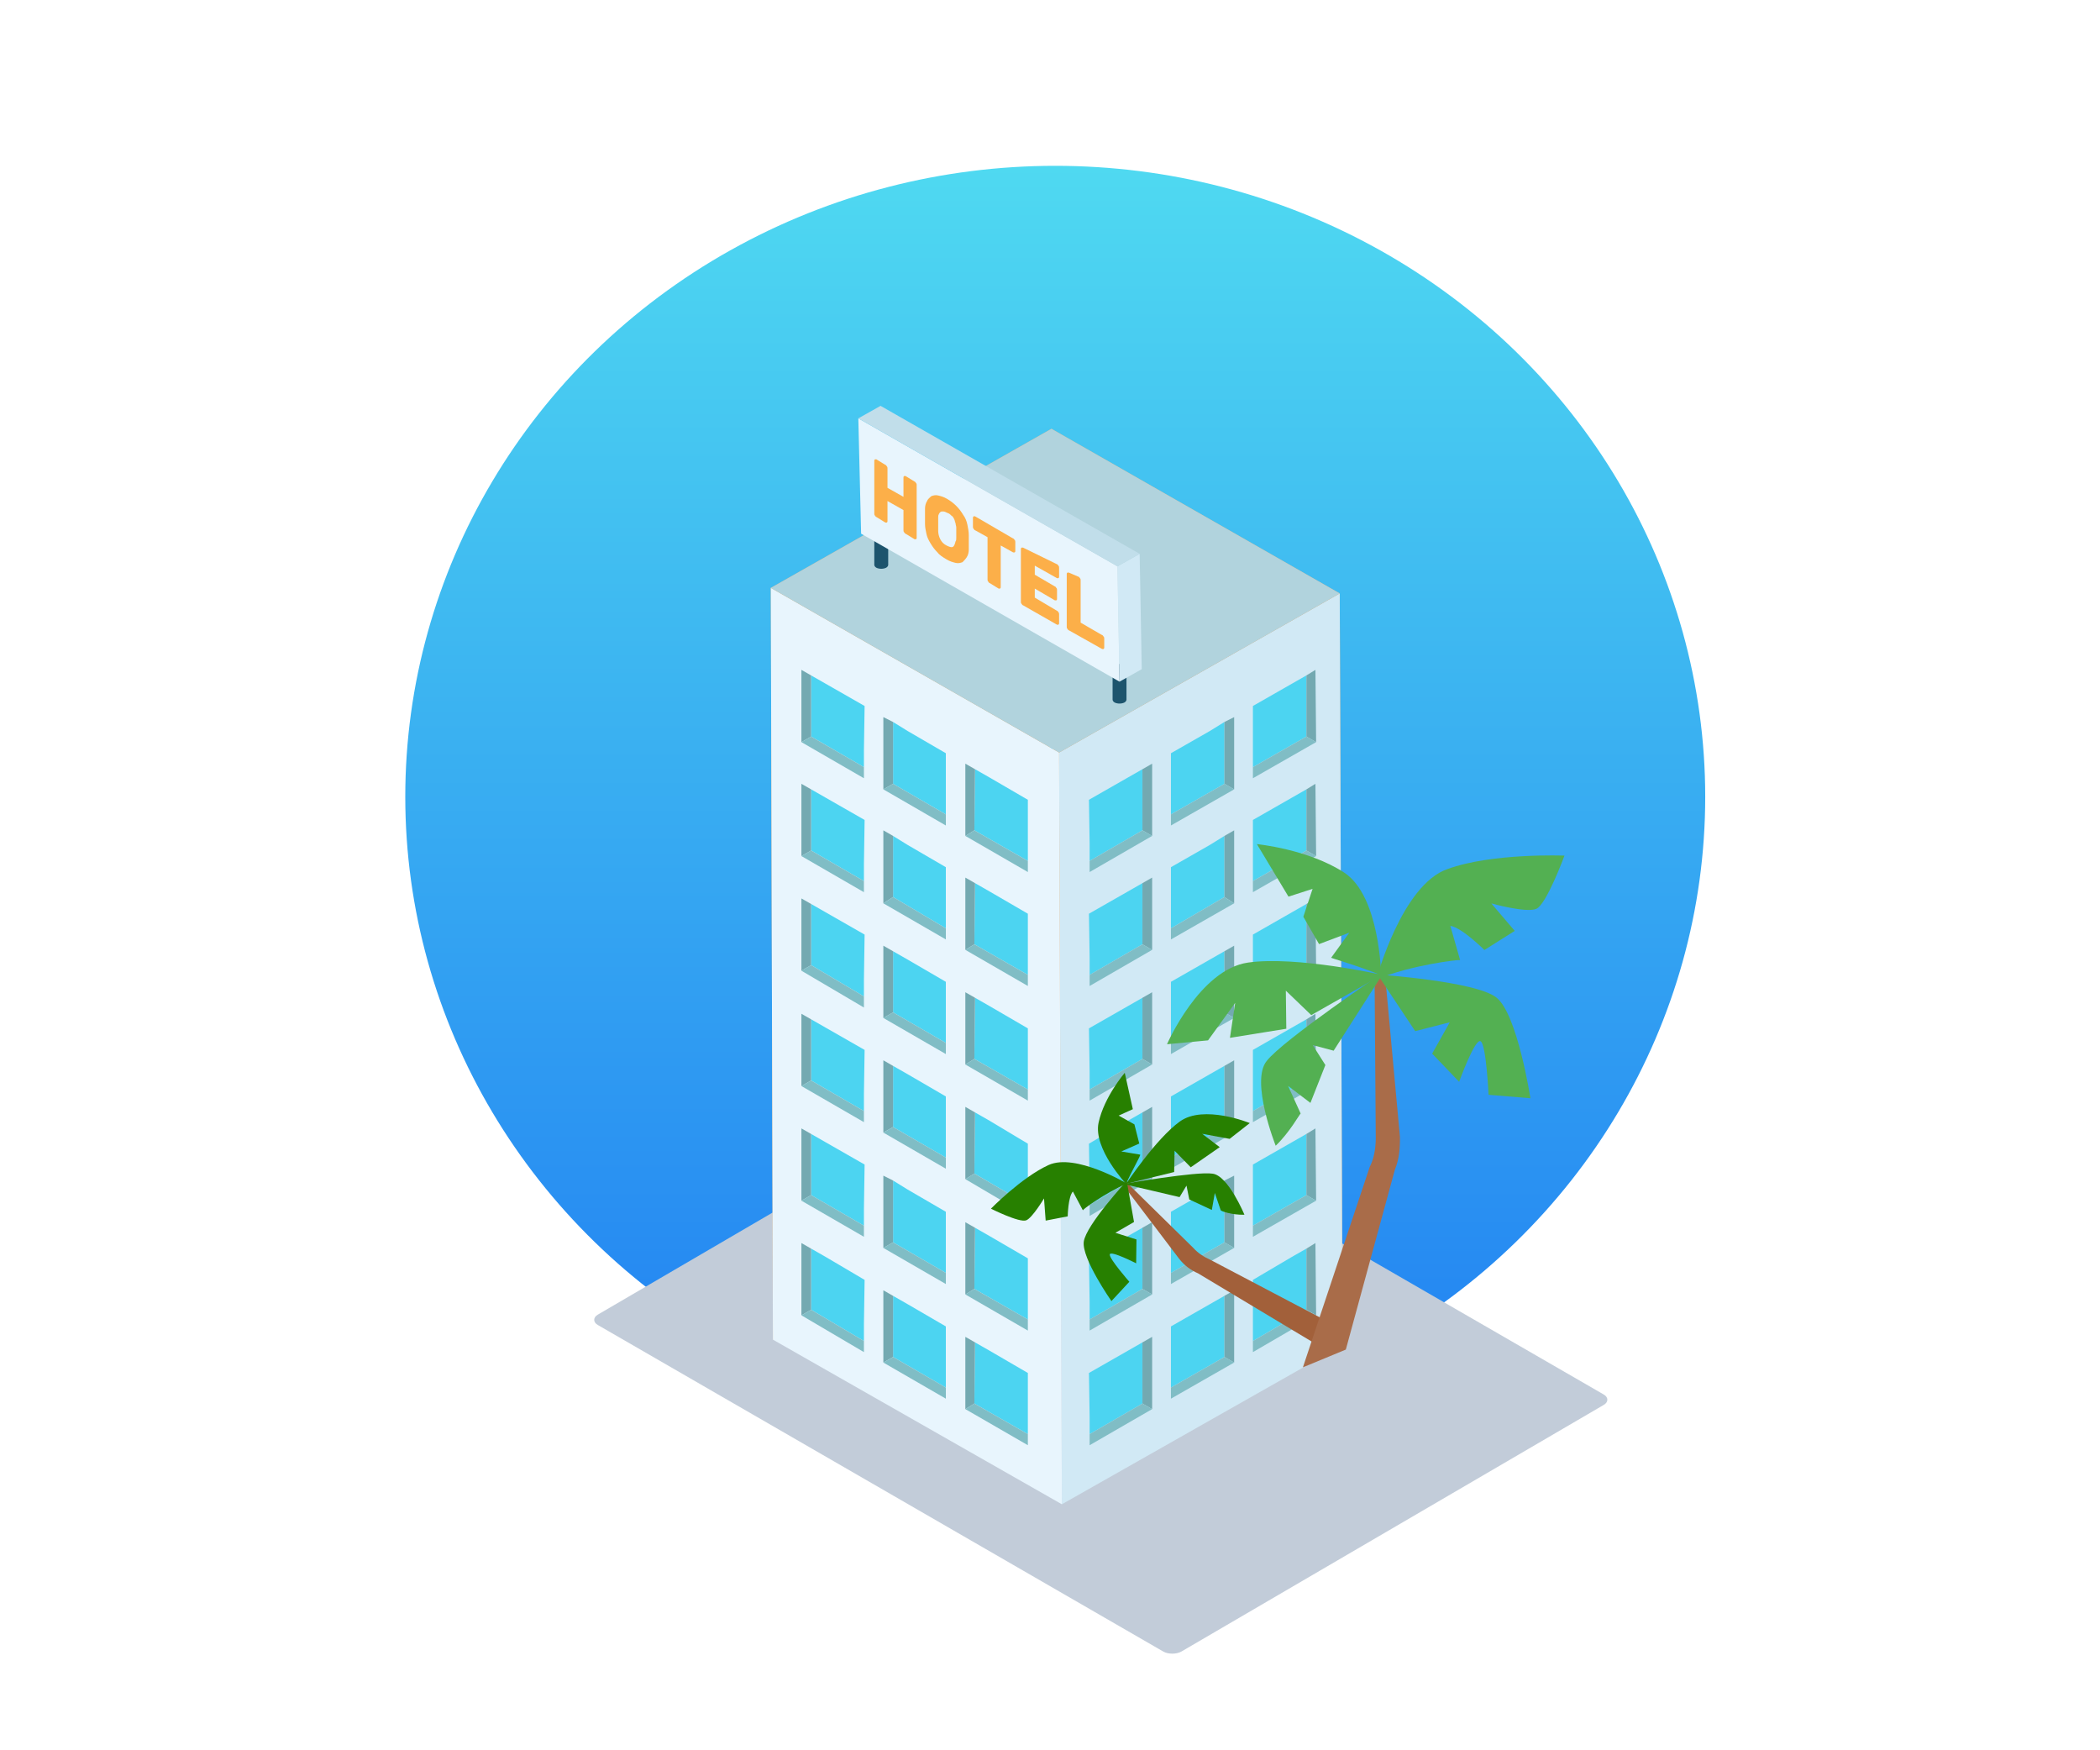 <svg xmlns="http://www.w3.org/2000/svg" width="114" height="95" viewBox="0 0 114 95" fill="none"><g filter="url(#filter0_d_1011_56008)"><ellipse cx="57.285" cy="43.247" rx="35.284" ry="34.247" transform="rotate(-180 57.285 43.247)" fill="url(#paint0_linear_1011_56008)"></ellipse></g><path d="M87.059 75.689C87.323 75.84 87.323 76.104 87.059 76.255L64.131 89.642C63.867 89.793 63.415 89.793 63.151 89.642L32.455 71.918C32.191 71.768 32.191 71.504 32.455 71.353L55.382 57.966C55.646 57.815 56.099 57.815 56.363 57.966L87.059 75.689Z" fill="#C2CCD9"></path><path d="M72.88 73.012L57.23 64.075L57.08 23.273L72.729 32.21L72.88 73.012Z" fill="#DBA76E"></path><path d="M41.957 72.711L56.928 64.075L57.079 23.273L41.844 31.909L41.957 72.711Z" fill="#DBA76E"></path><path d="M72.728 32.21L72.879 73.012L57.644 81.648L57.493 40.846L72.728 32.21Z" fill="#D1E9F5"></path><path d="M57.645 81.648L41.957 72.711L41.844 31.908L57.494 40.846L57.645 81.648Z" fill="#E8F5FD"></path><path d="M57.494 40.846L41.844 31.909L57.079 23.273L72.729 32.21L57.494 40.846Z" fill="#B1D3DD"></path><path d="M44.825 43.297L44.033 42.844V46.163L46.899 47.822V46.917L46.936 44.504L44.825 43.297Z" fill="#4CD4F1"></path><path d="M43.505 42.543L44.033 42.844V46.163L43.505 46.464V42.543Z" fill="#73A9B1"></path><path d="M43.505 46.465L44.033 46.163L46.899 47.822V48.425L43.505 46.465Z" fill="#80BDC5"></path><path d="M49.272 45.861L48.48 45.371V48.689L51.346 50.386V49.481V47.068L49.272 45.861Z" fill="#4CD4F1"></path><path d="M47.953 45.069L48.481 45.371V48.689L47.953 49.029V45.069Z" fill="#73A9B1"></path><path d="M47.953 49.029L48.481 48.689L51.346 50.386V50.99L47.953 49.029Z" fill="#80BDC5"></path><path d="M53.724 48.388L52.932 47.935L52.894 51.254L55.798 52.913V52.008V49.594L53.724 48.388Z" fill="#4CD4F1"></path><path d="M52.404 47.633L52.932 47.935L52.895 51.254L52.404 51.555V47.633Z" fill="#73A9B1"></path><path d="M52.404 51.555L52.895 51.254L55.798 52.913V53.516L52.404 51.555Z" fill="#80BDC5"></path><path d="M44.825 49.519L44.033 49.066V52.385L46.899 54.082V53.177L46.936 50.726L44.825 49.519Z" fill="#4CD4F1"></path><path d="M43.505 48.765L44.033 49.066V52.385L43.505 52.687V48.765Z" fill="#73A9B1"></path><path d="M43.505 52.687L44.033 52.385L46.899 54.082V54.685L43.505 52.687Z" fill="#80BDC5"></path><path d="M49.272 52.083L48.48 51.631V54.949L51.346 56.608V55.703V53.29L49.272 52.083Z" fill="#4CD4F1"></path><path d="M47.953 51.329L48.481 51.631V54.949L47.953 55.251V51.329Z" fill="#73A9B1"></path><path d="M47.953 55.251L48.481 54.949L51.346 56.608V57.212L47.953 55.251Z" fill="#80BDC5"></path><path d="M53.724 54.61L52.932 54.157L52.894 57.476L55.798 59.135V58.23V55.817L53.724 54.61Z" fill="#4CD4F1"></path><path d="M52.404 53.856L52.932 54.157L52.895 57.476L52.404 57.778V53.856Z" fill="#73A9B1"></path><path d="M52.404 57.778L52.895 57.476L55.798 59.135V59.738L52.404 57.778Z" fill="#80BDC5"></path><path d="M44.825 55.779L44.033 55.326V58.645L46.899 60.304V59.399L46.936 56.986L44.825 55.779Z" fill="#4CD4F1"></path><path d="M43.505 55.025L44.033 55.326V58.645L43.505 58.946V55.025Z" fill="#73A9B1"></path><path d="M43.505 58.947L44.033 58.645L46.899 60.304V60.907L43.505 58.947Z" fill="#80BDC5"></path><path d="M49.272 58.305L48.48 57.853V61.171L51.346 62.831V61.926V59.512L49.272 58.305Z" fill="#4CD4F1"></path><path d="M47.953 57.551L48.481 57.853V61.171L47.953 61.473V57.551Z" fill="#73A9B1"></path><path d="M47.953 61.473L48.481 61.171L51.346 62.831V63.434L47.953 61.473Z" fill="#80BDC5"></path><path d="M53.724 60.832L52.932 60.38L52.894 63.698L55.798 65.395V64.49V62.076L53.724 60.832Z" fill="#4CD4F1"></path><path d="M52.404 60.078L52.932 60.38L52.895 63.698L52.404 64V60.078Z" fill="#73A9B1"></path><path d="M52.404 64L52.895 63.698L55.798 65.395V65.998L52.404 64Z" fill="#80BDC5"></path><path d="M44.825 62.001L44.033 61.548V64.867L46.899 66.526V65.621L46.936 63.208L44.825 62.001Z" fill="#4CD4F1"></path><path d="M43.505 61.247L44.033 61.548V64.867L43.505 65.168V61.247Z" fill="#73A9B1"></path><path d="M43.505 65.169L44.033 64.867L46.899 66.526V67.129L43.505 65.169Z" fill="#80BDC5"></path><path d="M49.272 64.565L48.48 64.075V67.431L51.346 69.09V68.185V65.772L49.272 64.565Z" fill="#4CD4F1"></path><path d="M47.953 63.811L48.481 64.075V67.431L47.953 67.733V63.811Z" fill="#73A9B1"></path><path d="M47.953 67.733L48.481 67.431L51.346 69.09V69.694L47.953 67.733Z" fill="#80BDC5"></path><path d="M53.724 67.092L52.932 66.639L52.894 69.958L55.798 71.617V70.712V68.299L53.724 67.092Z" fill="#4CD4F1"></path><path d="M52.404 66.338L52.932 66.639L52.895 69.958L52.404 70.259V66.338Z" fill="#73A9B1"></path><path d="M52.404 70.259L52.895 69.958L55.798 71.617V72.22L52.404 70.259Z" fill="#80BDC5"></path><path d="M44.825 68.223L44.033 67.771V71.089L46.899 72.786V71.881L46.936 69.468L44.825 68.223Z" fill="#4CD4F1"></path><path d="M43.505 67.469L44.033 67.771V71.089L43.505 71.391V67.469Z" fill="#73A9B1"></path><path d="M43.505 71.391L44.033 71.089L46.899 72.786V73.389L43.505 71.391Z" fill="#80BDC5"></path><path d="M49.272 70.787L48.48 70.335V73.653L51.346 75.312V74.407V71.994L49.272 70.787Z" fill="#4CD4F1"></path><path d="M47.953 70.033L48.481 70.335V73.653L47.953 73.955V70.033Z" fill="#73A9B1"></path><path d="M47.953 73.955L48.481 73.653L51.346 75.312V75.916L47.953 73.955Z" fill="#80BDC5"></path><path d="M53.724 73.314L52.932 72.862L52.894 76.18L55.798 77.839V76.934V74.521L53.724 73.314Z" fill="#4CD4F1"></path><path d="M52.404 72.56L52.932 72.861L52.895 76.18L52.404 76.482V72.56Z" fill="#73A9B1"></path><path d="M52.404 76.482L52.895 76.18L55.798 77.839V78.442L52.404 76.482Z" fill="#80BDC5"></path><path d="M70.127 43.297L70.919 42.844V46.163L68.015 47.822V46.917V44.504L70.127 43.297Z" fill="#4CD4F1"></path><path d="M71.409 42.543L70.919 42.844V46.163L71.447 46.464L71.409 42.543Z" fill="#73A9B1"></path><path d="M71.447 46.464L70.919 46.163L68.015 47.822V48.425L71.447 46.464Z" fill="#80BDC5"></path><path d="M65.677 45.861L66.469 45.371V48.689L63.565 50.386V49.481V47.068L65.677 45.861Z" fill="#4CD4F1"></path><path d="M66.997 45.069L66.469 45.371V48.69L66.997 49.029V45.069Z" fill="#73A9B1"></path><path d="M66.996 49.029L66.469 48.689L63.565 50.386V50.99L66.996 49.029Z" fill="#80BDC5"></path><path d="M61.226 48.388L62.018 47.935V51.254L59.152 52.913V52.008L59.114 49.594L61.226 48.388Z" fill="#4CD4F1"></path><path d="M62.545 47.633L62.018 47.935V51.254L62.545 51.555V47.633Z" fill="#73A9B1"></path><path d="M62.545 51.555L62.017 51.254L59.151 52.913V53.516L62.545 51.555Z" fill="#80BDC5"></path><path d="M44.825 37.112L44.033 36.66V39.978L46.899 41.638V40.733L46.936 38.319L44.825 37.112Z" fill="#4CD4F1"></path><path d="M43.505 36.358L44.033 36.66V39.978L43.505 40.28V36.358Z" fill="#73A9B1"></path><path d="M43.505 40.28L44.033 39.978L46.899 41.638V42.241L43.505 40.28Z" fill="#80BDC5"></path><path d="M49.272 39.677L48.48 39.187V42.543L51.346 44.202V43.297V40.883L49.272 39.677Z" fill="#4CD4F1"></path><path d="M47.953 38.922L48.481 39.187V42.543L47.953 42.844V38.922Z" fill="#73A9B1"></path><path d="M47.953 42.844L48.481 42.543L51.346 44.202V44.805L47.953 42.844Z" fill="#80BDC5"></path><path d="M53.724 42.203L52.932 41.751L52.894 45.069L55.798 46.728V45.823V43.41L53.724 42.203Z" fill="#4CD4F1"></path><path d="M52.404 41.449L52.932 41.751L52.895 45.069L52.404 45.371V41.449Z" fill="#73A9B1"></path><path d="M52.404 45.371L52.895 45.069L55.798 46.728V47.332L52.404 45.371Z" fill="#80BDC5"></path><path d="M70.127 37.112L70.919 36.66V39.978L68.015 41.638V40.733V38.319L70.127 37.112Z" fill="#4CD4F1"></path><path d="M71.409 36.358L70.919 36.66V39.978L71.447 40.28L71.409 36.358Z" fill="#73A9B1"></path><path d="M71.447 40.28L70.919 39.978L68.015 41.638V42.241L71.447 40.28Z" fill="#80BDC5"></path><path d="M65.677 39.677L66.469 39.187V42.543L63.565 44.202V43.297V40.883L65.677 39.677Z" fill="#4CD4F1"></path><path d="M66.997 38.922L66.469 39.187V42.543L66.997 42.844V38.922Z" fill="#73A9B1"></path><path d="M66.996 42.844L66.469 42.543L63.565 44.202V44.805L66.996 42.844Z" fill="#80BDC5"></path><path d="M61.226 42.203L62.018 41.751V45.069L59.152 46.728V45.823L59.114 43.41L61.226 42.203Z" fill="#4CD4F1"></path><path d="M62.545 41.449L62.018 41.751V45.069L62.545 45.371V41.449Z" fill="#73A9B1"></path><path d="M62.545 45.371L62.017 45.069L59.151 46.728V47.332L62.545 45.371Z" fill="#80BDC5"></path><path d="M70.127 49.519L70.919 49.066V52.385L68.015 54.082V53.177V50.726L70.127 49.519Z" fill="#4CD4F1"></path><path d="M71.409 48.765L70.919 49.066V52.385L71.447 52.687L71.409 48.765Z" fill="#73A9B1"></path><path d="M71.447 52.687L70.919 52.385L68.015 54.082V54.685L71.447 52.687Z" fill="#80BDC5"></path><path d="M65.677 52.083L66.469 51.631V54.949L63.565 56.608V55.703V53.29L65.677 52.083Z" fill="#4CD4F1"></path><path d="M66.997 51.329L66.469 51.631V54.949L66.997 55.251V51.329Z" fill="#73A9B1"></path><path d="M66.996 55.251L66.469 54.949L63.565 56.608V57.212L66.996 55.251Z" fill="#80BDC5"></path><path d="M61.226 54.61L62.018 54.157V57.476L59.152 59.135V58.23L59.114 55.817L61.226 54.61Z" fill="#4CD4F1"></path><path d="M62.545 53.856L62.018 54.157V57.476L62.545 57.778V53.856Z" fill="#73A9B1"></path><path d="M62.545 57.778L62.017 57.476L59.151 59.135V59.738L62.545 57.778Z" fill="#80BDC5"></path><path d="M70.127 55.779L70.919 55.326V58.645L68.015 60.304V59.399V56.986L70.127 55.779Z" fill="#4CD4F1"></path><path d="M71.409 55.025L70.919 55.326V58.645L71.447 58.947L71.409 55.025Z" fill="#73A9B1"></path><path d="M71.447 58.947L70.919 58.645L68.015 60.304V60.907L71.447 58.947Z" fill="#80BDC5"></path><path d="M65.677 58.305L66.469 57.853V61.171L63.565 62.831V61.925V59.512L65.677 58.305Z" fill="#4CD4F1"></path><path d="M66.997 57.551L66.469 57.853V61.171L66.997 61.473V57.551Z" fill="#73A9B1"></path><path d="M66.996 61.473L66.469 61.171L63.565 62.831V63.434L66.996 61.473Z" fill="#80BDC5"></path><path d="M61.226 60.832L62.018 60.38V63.698L59.152 65.395V64.49L59.114 62.076L61.226 60.832Z" fill="#4CD4F1"></path><path d="M62.545 60.078L62.018 60.38V63.698L62.545 64V60.078Z" fill="#73A9B1"></path><path d="M62.545 64L62.017 63.698L59.151 65.395V65.998L62.545 64Z" fill="#80BDC5"></path><path d="M70.127 62.001L70.919 61.548V64.867L68.015 66.526V65.621V63.208L70.127 62.001Z" fill="#4CD4F1"></path><path d="M71.409 61.247L70.919 61.548V64.867L71.447 65.169L71.409 61.247Z" fill="#73A9B1"></path><path d="M71.447 65.169L70.919 64.867L68.015 66.526V67.129L71.447 65.169Z" fill="#80BDC5"></path><path d="M65.677 64.565L66.469 64.075V67.431L63.565 69.091V68.185V65.772L65.677 64.565Z" fill="#4CD4F1"></path><path d="M66.997 63.811L66.469 64.075V67.431L66.997 67.733V63.811Z" fill="#73A9B1"></path><path d="M66.996 67.733L66.469 67.431L63.565 69.09V69.694L66.996 67.733Z" fill="#80BDC5"></path><path d="M61.226 67.092L62.018 66.639V69.958L59.152 71.617V70.712L59.114 68.299L61.226 67.092Z" fill="#4CD4F1"></path><path d="M62.545 66.338L62.018 66.639V69.958L62.545 70.259V66.338Z" fill="#73A9B1"></path><path d="M62.545 70.259L62.017 69.958L59.151 71.617V72.22L62.545 70.259Z" fill="#80BDC5"></path><path d="M70.127 68.223L70.919 67.771V71.089L68.015 72.786V71.881V69.468L70.127 68.223Z" fill="#4CD4F1"></path><path d="M71.409 67.469L70.919 67.771V71.089L71.447 71.391L71.409 67.469Z" fill="#73A9B1"></path><path d="M71.447 71.391L70.919 71.089L68.015 72.786V73.389L71.447 71.391Z" fill="#80BDC5"></path><path d="M65.677 70.787L66.469 70.335V73.653L63.565 75.312V74.407V71.994L65.677 70.787Z" fill="#4CD4F1"></path><path d="M66.997 70.033L66.469 70.335V73.653L66.997 73.955V70.033Z" fill="#73A9B1"></path><path d="M66.996 73.955L66.469 73.653L63.565 75.312V75.916L66.996 73.955Z" fill="#80BDC5"></path><path d="M61.226 73.314L62.018 72.861V76.18L59.152 77.839V76.934L59.114 74.521L61.226 73.314Z" fill="#4CD4F1"></path><path d="M62.545 72.56L62.018 72.861V76.18L62.545 76.482V72.56Z" fill="#73A9B1"></path><path d="M62.545 76.482L62.017 76.18L59.151 77.839V78.442L62.545 76.482Z" fill="#80BDC5"></path><path d="M47.462 28.515C47.462 28.552 47.5 28.628 47.575 28.665C47.726 28.741 47.953 28.741 48.103 28.665C48.179 28.628 48.217 28.552 48.217 28.515V30.664C48.217 30.702 48.179 30.777 48.103 30.815C47.953 30.89 47.726 30.89 47.575 30.815C47.5 30.777 47.462 30.702 47.462 30.664V28.515Z" fill="#1D546D"></path><path d="M60.398 35.83C60.398 35.868 60.435 35.943 60.511 35.981C60.661 36.057 60.888 36.057 61.038 35.981C61.114 35.943 61.152 35.868 61.152 35.83V37.98C61.152 38.017 61.114 38.093 61.038 38.131C60.888 38.206 60.661 38.206 60.511 38.131C60.435 38.093 60.398 38.017 60.398 37.98V35.83Z" fill="#1D546D"></path><path d="M61.867 30.061L61.98 36.321L60.774 36.999L60.661 30.739L61.867 30.061Z" fill="#D1E9F5"></path><path d="M60.774 36.999L46.746 28.967L46.595 22.707L60.661 30.739L60.774 36.999Z" fill="#E8F5FD"></path><path d="M60.661 30.739L46.595 22.707L47.802 22.028L61.868 30.061L60.661 30.739Z" fill="#C1DEEA"></path><path d="M49.649 26.139C49.687 26.139 49.687 26.177 49.724 26.214C49.762 26.252 49.762 26.29 49.762 26.327V29.193C49.762 29.231 49.762 29.231 49.724 29.269C49.687 29.269 49.687 29.269 49.649 29.269L49.159 28.967C49.121 28.967 49.121 28.929 49.083 28.892C49.046 28.854 49.046 28.816 49.046 28.779V27.685L48.178 27.195V28.288C48.178 28.326 48.178 28.326 48.141 28.364C48.103 28.364 48.103 28.364 48.065 28.364L47.575 28.062C47.537 28.062 47.537 28.024 47.5 27.987C47.462 27.949 47.462 27.911 47.462 27.873V25.008C47.462 24.97 47.462 24.97 47.5 24.932C47.537 24.932 47.537 24.932 47.575 24.932L48.065 25.234C48.103 25.234 48.103 25.271 48.141 25.309C48.178 25.347 48.178 25.385 48.178 25.422V26.478L49.046 26.968V25.913C49.046 25.875 49.046 25.875 49.083 25.837C49.121 25.837 49.121 25.837 49.159 25.837L49.649 26.139Z" fill="#FCAF49"></path><path d="M52.591 29.043C52.591 29.156 52.591 29.306 52.591 29.457C52.591 29.608 52.591 29.721 52.591 29.834C52.591 29.985 52.553 30.136 52.477 30.249C52.402 30.362 52.327 30.438 52.251 30.513C52.138 30.551 52.025 30.589 51.874 30.551C51.723 30.513 51.572 30.476 51.384 30.362C51.195 30.249 51.007 30.136 50.894 29.985C50.743 29.834 50.63 29.684 50.517 29.495C50.403 29.306 50.328 29.156 50.29 28.967C50.253 28.779 50.215 28.628 50.215 28.439C50.215 28.326 50.215 28.175 50.215 28.024C50.215 27.873 50.215 27.76 50.215 27.61C50.215 27.459 50.253 27.308 50.328 27.195C50.366 27.082 50.479 27.006 50.554 26.931C50.667 26.893 50.781 26.855 50.931 26.893C51.082 26.931 51.233 26.968 51.422 27.082C51.61 27.195 51.761 27.308 51.912 27.459C52.063 27.61 52.176 27.76 52.289 27.949C52.402 28.1 52.477 28.288 52.515 28.477C52.553 28.665 52.591 28.854 52.591 29.043ZM51.912 29.193C51.912 29.118 51.912 29.08 51.912 29.005C51.912 28.929 51.912 28.854 51.912 28.816C51.912 28.741 51.912 28.703 51.912 28.628C51.912 28.552 51.874 28.477 51.874 28.401C51.836 28.326 51.836 28.251 51.799 28.175C51.761 28.1 51.723 28.024 51.648 27.987C51.572 27.911 51.535 27.873 51.422 27.836C51.346 27.798 51.271 27.76 51.195 27.76C51.12 27.76 51.082 27.76 51.044 27.798C51.007 27.836 50.969 27.873 50.969 27.911C50.931 27.949 50.931 28.024 50.931 28.1C50.931 28.137 50.931 28.213 50.931 28.251C50.931 28.326 50.931 28.364 50.931 28.439C50.931 28.515 50.931 28.59 50.931 28.628C50.931 28.703 50.931 28.741 50.931 28.816C50.931 28.967 50.969 29.118 51.044 29.269C51.12 29.42 51.233 29.533 51.384 29.608C51.535 29.684 51.648 29.721 51.723 29.684C51.799 29.646 51.836 29.533 51.874 29.382C51.912 29.344 51.912 29.269 51.912 29.193Z" fill="#FCAF49"></path><path d="M55.004 29.231C55.042 29.231 55.042 29.269 55.08 29.306C55.117 29.344 55.117 29.382 55.117 29.42V29.91C55.117 29.948 55.117 29.948 55.08 29.985C55.042 29.985 55.042 29.985 55.004 29.985L54.325 29.608V31.871C54.325 31.909 54.325 31.909 54.288 31.946C54.25 31.946 54.25 31.946 54.212 31.946L53.722 31.645C53.684 31.645 53.684 31.607 53.647 31.569C53.609 31.531 53.609 31.494 53.609 31.456V29.156L52.93 28.779C52.892 28.779 52.892 28.741 52.855 28.703C52.817 28.665 52.817 28.628 52.817 28.59V28.1C52.817 28.062 52.817 28.062 52.855 28.024C52.892 28.024 52.892 28.024 52.93 28.024L55.004 29.231Z" fill="#FCAF49"></path><path d="M57.381 30.626C57.419 30.626 57.419 30.664 57.456 30.702C57.494 30.739 57.494 30.777 57.494 30.815V31.305C57.494 31.343 57.494 31.343 57.456 31.381C57.419 31.381 57.419 31.381 57.381 31.381L56.174 30.702V31.192L57.268 31.833C57.305 31.833 57.305 31.871 57.343 31.909C57.381 31.946 57.381 31.984 57.381 32.022V32.512C57.381 32.55 57.381 32.55 57.343 32.587C57.305 32.587 57.305 32.587 57.268 32.587L56.174 31.946V32.436L57.381 33.153C57.419 33.153 57.419 33.191 57.456 33.228C57.494 33.266 57.494 33.304 57.494 33.341V33.832C57.494 33.869 57.494 33.869 57.456 33.907C57.419 33.907 57.419 33.907 57.381 33.907L55.533 32.851C55.495 32.851 55.495 32.813 55.458 32.776C55.42 32.738 55.42 32.7 55.42 32.663V29.797C55.42 29.759 55.42 29.759 55.458 29.721C55.495 29.721 55.495 29.721 55.533 29.721L57.381 30.626Z" fill="#FCAF49"></path><path d="M58.55 31.305C58.587 31.305 58.587 31.343 58.625 31.381C58.663 31.418 58.663 31.456 58.663 31.494V33.794L59.832 34.473C59.87 34.473 59.87 34.511 59.907 34.548C59.945 34.586 59.945 34.624 59.945 34.661V35.152C59.945 35.189 59.945 35.189 59.907 35.227C59.87 35.227 59.87 35.227 59.832 35.227L58.022 34.209C57.984 34.209 57.984 34.171 57.946 34.133C57.909 34.096 57.909 34.058 57.909 34.02V31.154C57.909 31.117 57.909 31.117 57.946 31.079C57.984 31.079 57.984 31.079 58.022 31.079L58.55 31.305Z" fill="#FCAF49"></path><path d="M65.699 68.375C65.354 68.224 65.034 68.016 64.781 67.734L61.139 64.156L61.055 64.427L64.01 68.322C64.296 68.686 64.632 68.936 65.035 69.112L71.329 72.89L73.023 72.227L65.699 68.375Z" fill="#A2603A"></path><path d="M61.172 64.239C61.172 64.239 58.374 62.57 56.918 63.236C55.463 63.901 53.794 65.603 53.794 65.603C53.794 65.603 55.338 66.38 55.71 66.235C56.041 66.105 56.675 65.047 56.675 65.047L56.765 66.251L57.962 66.02C57.962 66.02 57.977 64.966 58.243 64.671L58.788 65.697C58.73 65.671 59.99 64.749 61.172 64.239Z" fill="#278000"></path><path d="M61.13 64.255C61.13 64.255 59.331 62.338 59.638 60.931C59.944 59.524 61.058 58.23 61.058 58.23L61.497 60.203L60.728 60.551L61.582 61.027L61.846 62.068L60.871 62.498L61.891 62.67C61.949 62.695 61.457 63.507 61.13 64.255Z" fill="#278000"></path><path d="M60.335 70.619C60.335 70.619 58.712 68.3 58.834 67.394C58.956 66.489 61.165 64.098 61.165 64.098L61.561 66.326L60.551 66.912L61.694 67.275L61.677 68.569C61.677 68.569 60.305 67.867 60.246 68.08C60.187 68.294 61.307 69.571 61.307 69.571L60.335 70.619Z" fill="#278000"></path><path d="M67.846 60.957C67.846 60.957 65.348 59.934 64.048 60.872C62.747 61.81 61.131 64.254 61.131 64.254L63.74 63.614L63.764 62.46L64.64 63.357L66.213 62.264L65.263 61.54L66.752 61.814L67.846 60.957Z" fill="#278000"></path><path d="M67.555 65.932C67.555 65.932 66.672 63.8 65.823 63.703C64.959 63.565 60.99 64.262 60.99 64.262L64.034 64.976L64.41 64.352L64.561 65.103L65.785 65.672L65.948 64.751L66.263 65.676C66.237 65.733 66.895 65.952 67.555 65.932Z" fill="#278000"></path><path d="M74.621 53.081L74.685 61.837C74.671 62.377 74.585 62.887 74.356 63.338L70.729 74.215L73.059 73.251L75.723 63.484C75.96 62.911 76.004 62.3 75.997 61.709L75.166 52.677L74.621 53.081Z" fill="#A96C49"></path><path d="M74.714 53.161C74.714 53.161 76.089 48.023 78.583 47.168C81.006 46.284 84.928 46.441 84.928 46.441C84.928 46.441 83.952 49.1 83.395 49.331C82.838 49.562 80.958 49.034 80.958 49.034L82.228 50.526L80.581 51.564C80.581 51.564 79.365 50.346 78.732 50.252L79.263 52.109C79.192 52.079 76.639 52.364 74.714 53.161Z" fill="#53B052"></path><path d="M74.976 52.934C74.976 52.934 74.915 48.628 72.965 47.358C71.015 46.088 68.232 45.816 68.232 45.816L69.946 48.667L71.255 48.244L70.753 49.757L71.606 51.243L73.248 50.623L72.266 51.979C72.216 52 73.687 52.4 74.976 52.934Z" fill="#53B052"></path><path d="M83.08 59.609C83.08 59.609 82.373 55.035 81.232 54.142C80.091 53.25 74.782 52.896 74.782 52.896L76.825 55.967L78.703 55.486L77.746 57.188L79.21 58.718C79.21 58.718 80.067 56.346 80.375 56.515C80.682 56.684 80.807 59.422 80.807 59.422L83.08 59.609Z" fill="#53B052"></path><path d="M63.352 56.678C63.352 56.678 65.116 52.624 67.748 52.246C70.381 51.869 75.027 52.913 75.027 52.913L71.183 55.097L69.803 53.77L69.828 55.837L66.769 56.331L67.052 54.434L65.579 56.468L63.352 56.678Z" fill="#53B052"></path><path d="M69.252 62.187C69.252 62.187 67.856 58.67 68.769 57.58C69.662 56.439 75.137 52.749 75.137 52.749L72.398 57.028L71.264 56.726L71.949 57.807L71.138 59.863L69.926 58.941L70.606 60.44C70.555 60.461 70.017 61.455 69.252 62.187Z" fill="#53B052"></path><defs><filter id="filter0_d_1011_56008" x="19" y="9" width="76.569" height="75.493" filterUnits="userSpaceOnUse" color-interpolation-filters="sRGB"><feGaussianBlur stdDeviation="1.5"></feGaussianBlur></filter><linearGradient id="paint0_linear_1011_56008" x1="57.285" y1="9" x2="57.285" y2="77.493" gradientUnits="userSpaceOnUse"><stop stop-color="#2180F2"></stop><stop offset="1" stop-color="#4FD9F1"></stop></linearGradient></defs></svg>